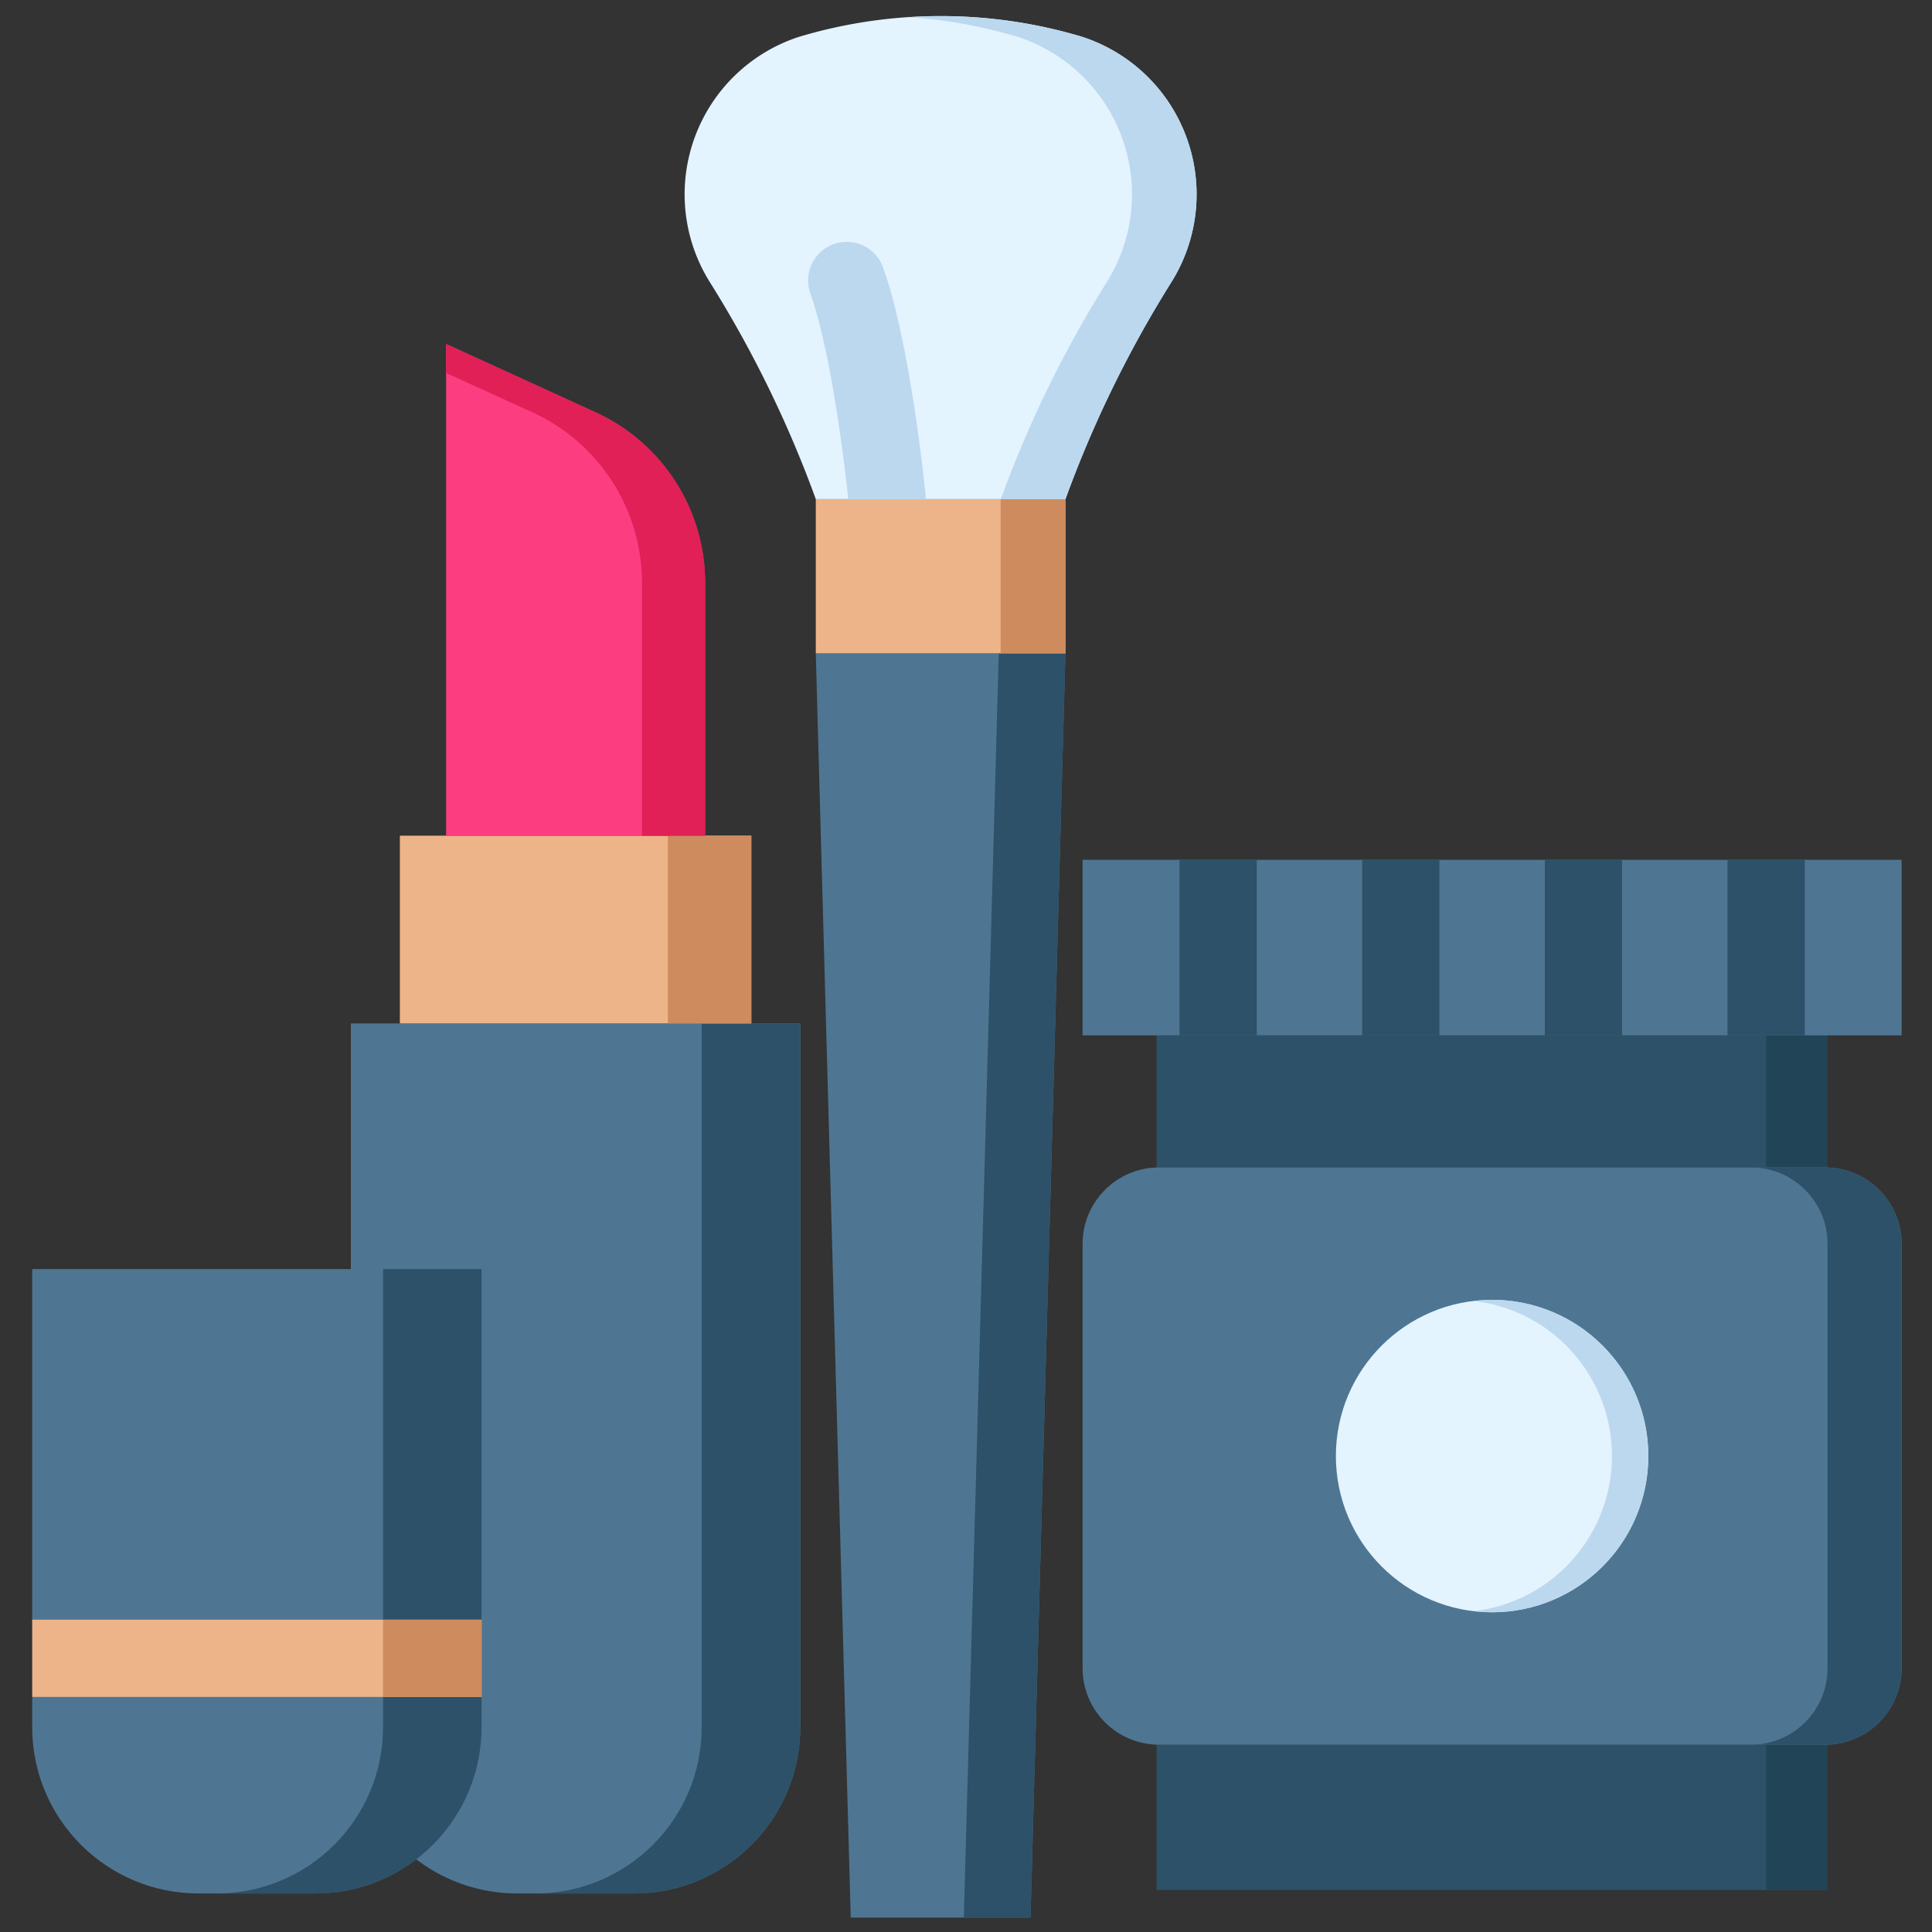 <svg xmlns="http://www.w3.org/2000/svg" xml:space="preserve" style="fill-rule:evenodd;clip-rule:evenodd;stroke-linejoin:round;stroke-miterlimit:2" viewBox="0 0 120 120"><rect x="0" y="0" width="120" height="120" fill="#333333" stroke="none"/><g><g><g><path d="M65.973 213.738h93.05v145.696c0 19.015-15.418 34.433-34.433 34.433h-24.168c-19.024.008-34.449-15.414-34.449-34.433V213.738Z" style="fill:#4e7693;fill-rule:nonzero" transform="translate(2 -.554) scale(.3)"/></g><g><path d="M138.613 213.738v145.696c0 19.015-15.414 34.433-34.433 34.433h20.394c19.016 0 34.43-15.418 34.43-34.433V213.738h-20.391Z" style="fill:#2c5168;fill-rule:nonzero" transform="translate(2 -.554) scale(.3)"/></g><g><path d="M76.125 174.867h72.762v38.867H76.125z" style="fill:#edb48a;fill-rule:nonzero" transform="translate(2 -.554) scale(.3)"/></g><g><path d="M131.602 174.867h17.285v38.867h-17.285z" style="fill:#ce8b5d;fill-rule:nonzero" transform="translate(2 -.554) scale(.3)"/></g><g><path d="M116.621 87.207 85.695 73.07v101.797h53.621v-52.375a38.811 38.811 0 0 0-22.695-35.285Z" style="fill:#fc3e81;fill-rule:nonzero" transform="translate(2 -.554) scale(.3)"/></g><g><path d="M116.621 87.207 85.695 73.07v6l17.864 8.137a38.814 38.814 0 0 1 22.687 35.305v52.379h13.082v-52.379a38.808 38.808 0 0 0-22.707-35.305Z" style="fill:#e02057;fill-rule:nonzero" transform="translate(2 -.554) scale(.3)"/></g><path d="M236.66 393.867h-37.215l-7.238-261.75h51.688l-7.235 261.75Z" style="fill:#4e7693;fill-rule:nonzero" transform="translate(-6.992 .945) scale(.3)"/><path d="m230.09 132.117-7.235 261.75h13.805l7.235-261.75H230.09Z" style="fill:#2c5168;fill-rule:nonzero" transform="translate(-6.992 .945) scale(.3)"/><path d="M192.207 100.184h51.688v31.934h-51.688z" style="fill:#edb48a;fill-rule:nonzero" transform="translate(-6.992 .945) scale(.3)"/><path d="M230.48 100.184h13.414v31.934H230.48z" style="fill:#ce8b5d;fill-rule:nonzero" transform="translate(-6.992 .945) scale(.3)"/><path d="M243.898 100.184h-51.691a237 237 0 0 0-22.137-45.243 34.27 34.27 0 0 1-2.886-29.757 34.271 34.271 0 0 1 21.558-20.711 102.048 102.048 0 0 1 58.61 0 34.264 34.264 0 0 1 21.558 20.711 34.283 34.283 0 0 1-2.887 29.757 237.01 237.01 0 0 0-22.125 45.243Z" style="fill:#e3f4ff;fill-rule:nonzero" transform="translate(-6.992 .945) scale(.3)"/><path d="M247.355 4.473A101.87 101.87 0 0 0 211.371.414a101.256 101.256 0 0 1 22.609 4.059 34.279 34.279 0 0 1 21.563 20.711 34.31 34.31 0 0 1-2.887 29.757 237.072 237.072 0 0 0-22.14 45.243h13.382a237 237 0 0 1 22.137-45.243 34.28 34.28 0 0 0 2.883-29.761 34.264 34.264 0 0 0-21.563-20.707ZM214.941 100.184c0-.258.028-.516 0-.801-.125-1.262-3.105-31.231-8.796-47.149a7.997 7.997 0 0 0-10.219-4.843c-4.16 1.484-6.328 6.058-4.848 10.222 4.574 12.825 7.371 37.985 7.852 42.555l16.011.016Z" style="fill:#bbd8ef;fill-rule:nonzero" transform="translate(-6.992 .945) scale(.3)"/><g><path d="M284.75 358.07h138.93v30.078H284.75z" style="fill:#2c5168;fill-rule:nonzero" transform="translate(-13.587 .945) scale(.3)"/></g><g><path d="M284.75 211.211h138.93v27.344H284.75z" style="fill:#2c5168;fill-rule:nonzero" transform="translate(-13.587 .945) scale(.3)"/></g><g><path d="M410.949 358.07h12.73v30.078h-12.73z" style="fill:#214456;fill-rule:nonzero" transform="translate(-13.587 .945) scale(.3)"/></g><g><path d="M410.949 211.211h12.73v27.344h-12.73z" style="fill:#214456;fill-rule:nonzero" transform="translate(-13.587 .945) scale(.3)"/></g><g><path d="M269.43 174.867H439v36.34H269.43z" style="fill:#4e7693;fill-rule:nonzero" transform="translate(-13.587 .945) scale(.3)"/></g><g><path d="M285.262 238.555h137.906c8.746 0 15.832 7.09 15.832 15.836v87.847c0 8.746-7.086 15.836-15.832 15.836H285.262c-8.742 0-15.832-7.09-15.832-15.836v-87.847c0-8.746 7.09-15.836 15.832-15.836Z" style="fill:#4e7693;fill-rule:nonzero" transform="translate(-13.587 .945) scale(.3)"/></g><g><path d="M423.168 238.555h-15.34c8.746 0 15.836 7.09 15.836 15.836v87.843c0 8.747-7.09 15.836-15.836 15.836h15.324c8.746 0 15.832-7.089 15.832-15.836v-87.843c0-8.739-7.078-15.829-15.816-15.836Z" style="fill:#2c5168;fill-rule:nonzero" transform="translate(-13.587 .945) scale(.3)"/></g><g><path d="M386.559 298.309c0 17.863-14.481 32.347-32.344 32.347-17.86 0-32.344-14.484-32.344-32.347 0-17.86 14.484-32.34 32.344-32.34 17.863 0 32.344 14.48 32.344 32.34Z" style="fill:#e3f4ff;fill-rule:nonzero" transform="translate(-13.587 .945) scale(.3)"/></g><g><path d="M354.215 265.969a32.939 32.939 0 0 0-3.766.238c16.293 1.898 28.574 15.699 28.574 32.102 0 16.398-12.281 30.203-28.574 32.105a32.342 32.342 0 0 0 30.426-13.82 32.343 32.343 0 0 0 1.949-33.36 32.327 32.327 0 0 0-28.609-17.269v.004Z" style="fill:#bbd8ef;fill-rule:nonzero" transform="translate(-13.587 .945) scale(.3)"/></g><g><path d="M327.312 174.867h15.992v36.34h-15.992z" style="fill:#2c5168;fill-rule:nonzero" transform="translate(-13.587 .945) scale(.3)"/></g><g><path d="M289.492 174.867h15.992v36.34h-15.992z" style="fill:#2c5168;fill-rule:nonzero" transform="translate(-13.587 .945) scale(.3)"/></g><g><path d="M365.133 174.867h15.992v36.34h-15.992z" style="fill:#2c5168;fill-rule:nonzero" transform="translate(-13.587 .945) scale(.3)"/></g><g><path d="M402.953 174.867h15.992v36.34h-15.992z" style="fill:#2c5168;fill-rule:nonzero" transform="translate(-13.587 .945) scale(.3)"/></g><g><path d="M0 264.594h93.051v94.84c0 19.015-15.418 34.433-34.434 34.433H34.449C15.426 393.875 0 378.453 0 359.434v-94.84Z" style="fill:#4e7693;fill-rule:nonzero" transform="translate(2 -.554) scale(.3)"/></g><g><path d="M72.637 359.434c0 19.011-15.414 34.429-34.43 34.433h20.395c19.019.008 34.441-15.414 34.429-34.433v-94.84h-20.39l-.004 94.84Z" style="fill:#2c5168;fill-rule:nonzero" transform="translate(2 -.554) scale(.3)"/></g><g><path d="M.015 337.184h93.036v15.992H.015z" style="fill:#edb48a;fill-rule:nonzero" transform="translate(2 -.554) scale(.3)"/></g><g><path d="M72.637 337.184h20.414v15.992H72.637z" style="fill:#ce8b5d;fill-rule:nonzero" transform="translate(2 -.554) scale(.3)"/></g></g></g></svg>